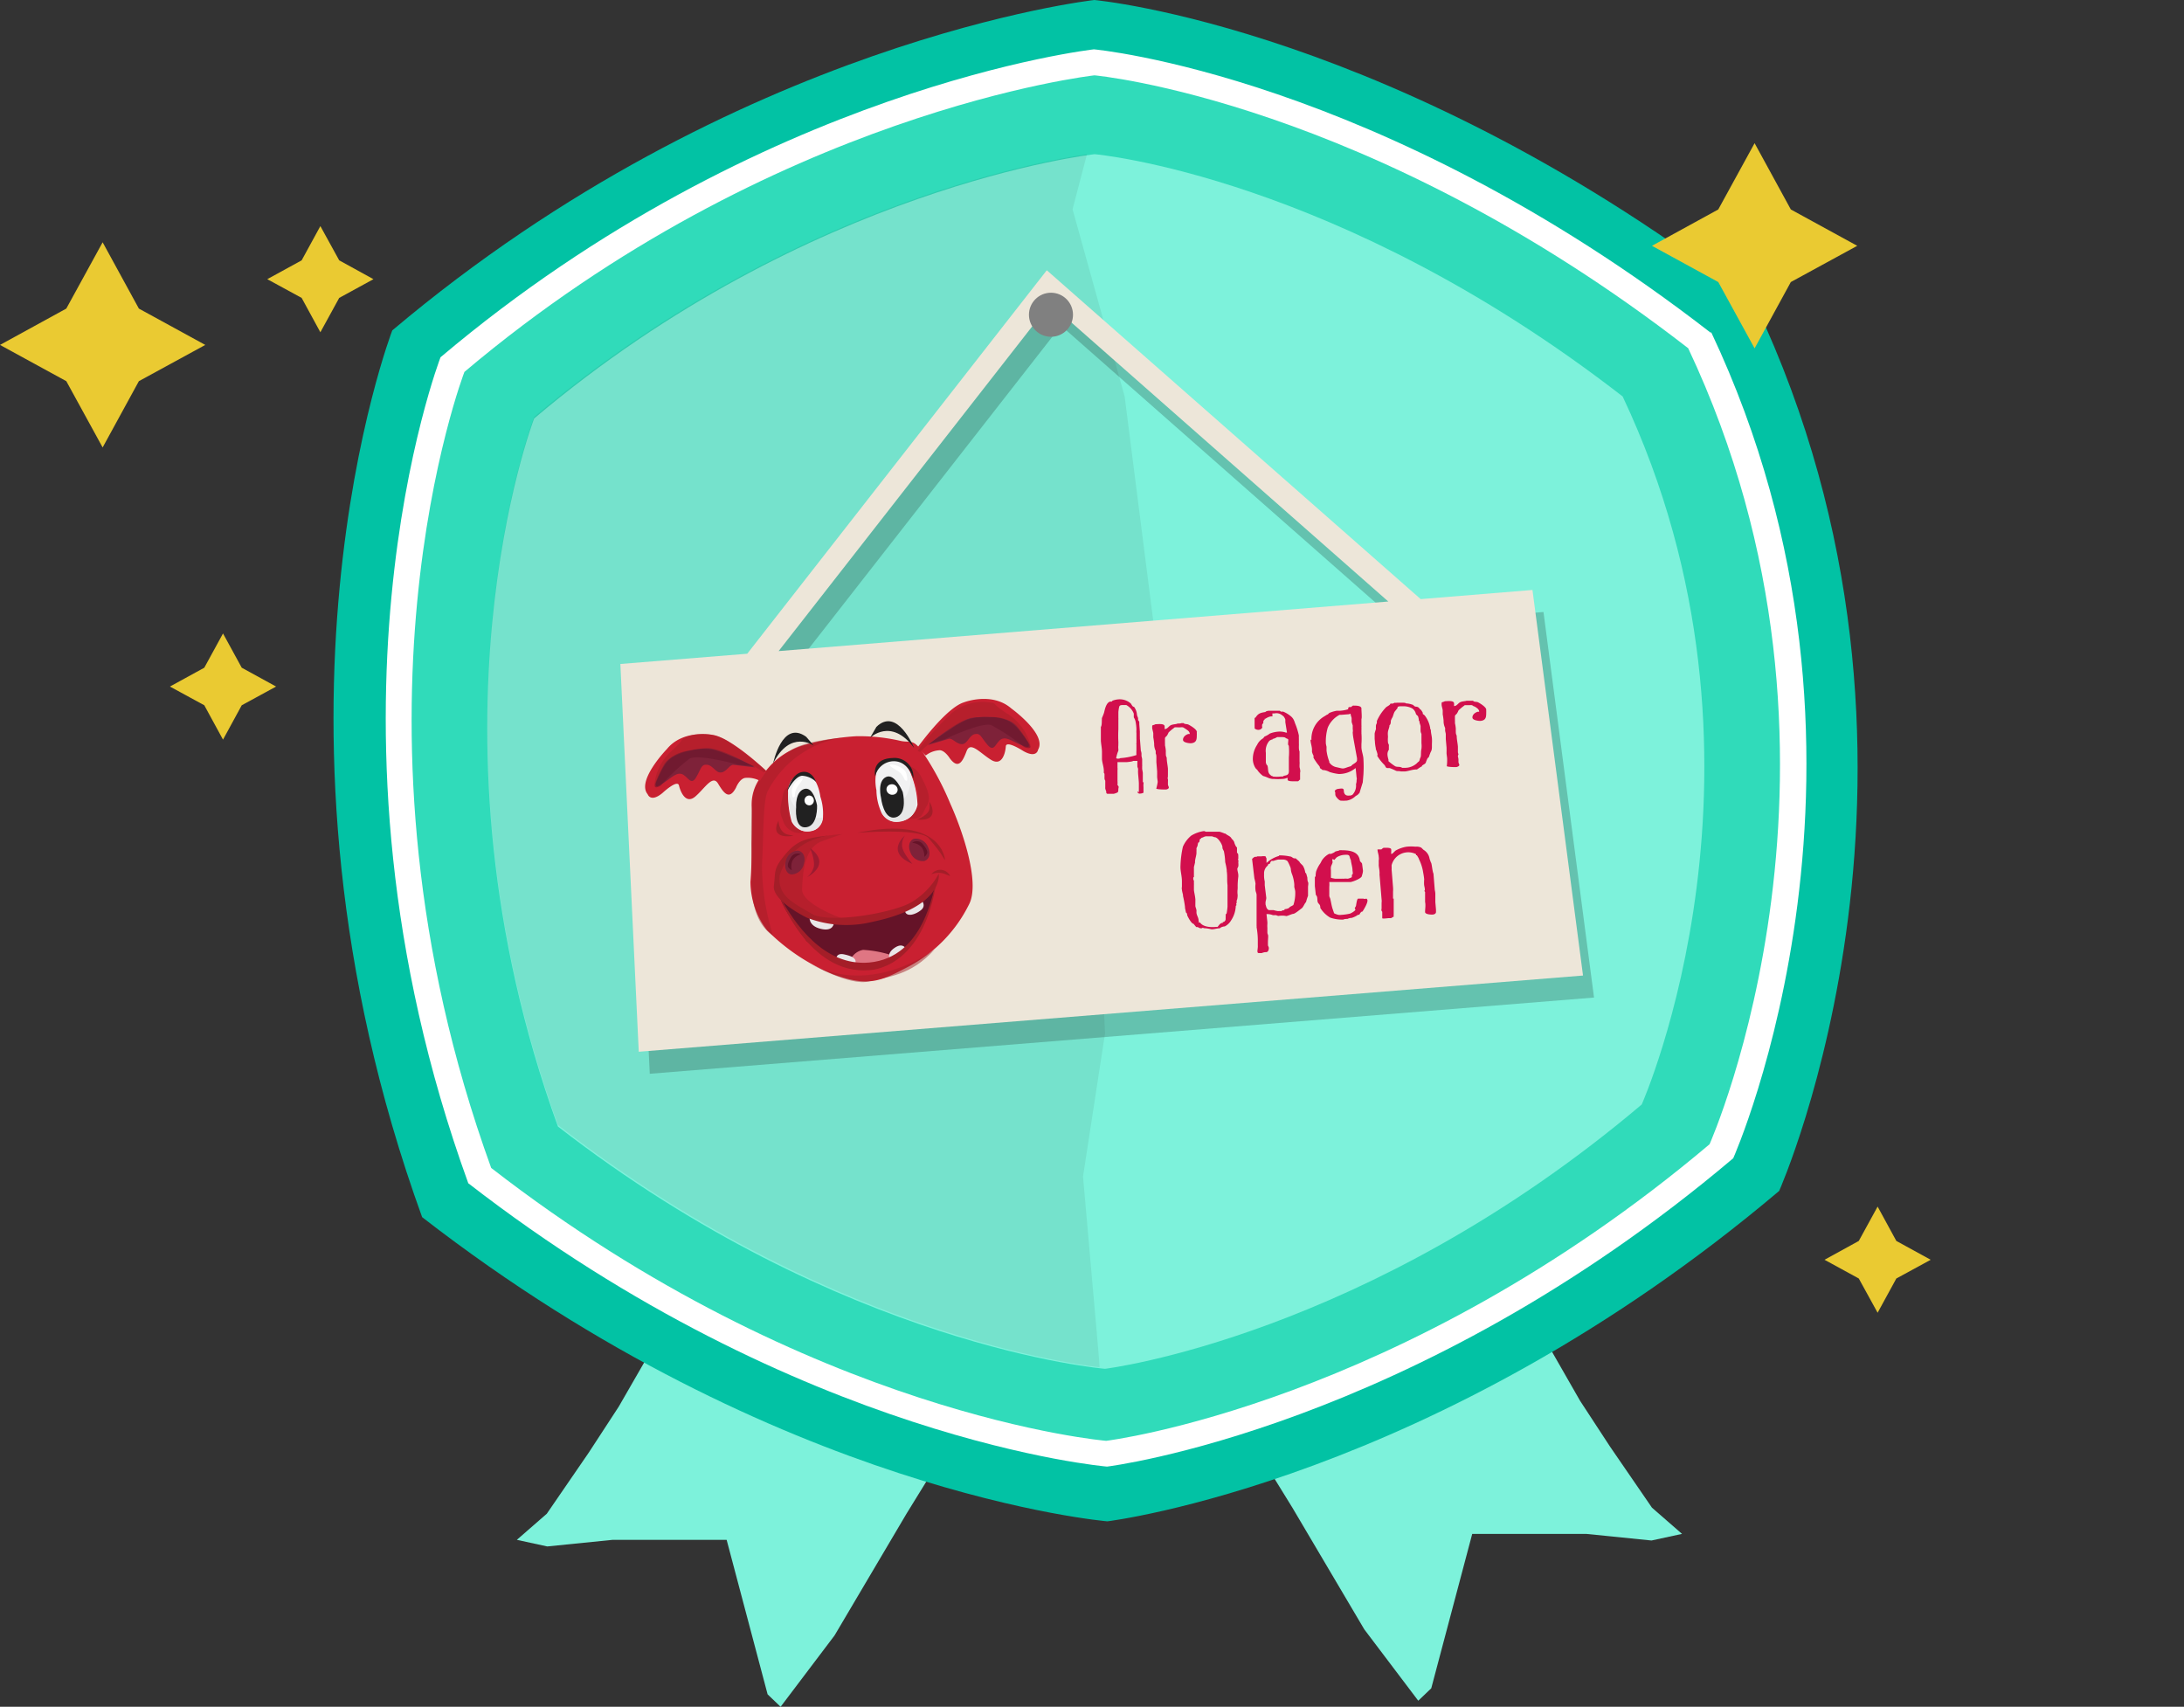 <svg xmlns="http://www.w3.org/2000/svg" xmlns:xlink="http://www.w3.org/1999/xlink" viewBox="0 0 198.31 154.98"><rect x="0" y="0" width="198.31" height="154.98" fill="#333333" stroke="none"/><defs><style>.cls-1{fill:none;}.cls-2{isolation:isolate;}.cls-3{fill:#7df2db;}.cls-4{fill:#02c2a4;}.cls-5{fill:#fff;}.cls-6{fill:#30dbba;}.cls-7{opacity:0.07;}.cls-8{clip-path:url(#clip-path);}.cls-9{fill:#eaca32;}.cls-10{opacity:0.2;mix-blend-mode:multiply;}.cls-11{fill:#ede6d9;}.cls-12{fill:#c92031;}.cls-13,.cls-14{fill:#a41e28;}.cls-13,.cls-23{opacity:0.5;}.cls-15,.cls-23{fill:#651328;}.cls-16{fill:#df7683;}.cls-17{fill:#eae7e8;}.cls-18{fill:#9c1b30;}.cls-19{fill:#7e2239;}.cls-20{fill:#f1f1f2;}.cls-21{fill:#e7e7e7;}.cls-22{fill:#212121;}.cls-24{fill:#d20f4d;}.cls-25{fill:gray;}</style><clipPath id="clip-path"><rect class="cls-1" x="44.24" y="14.03" width="61.59" height="110.15"/></clipPath></defs><g class="cls-2"><g id="Layer_1" data-name="Layer 1"><polygon class="cls-3" points="58.91 122.99 56.18 127.73 53.46 131.9 49.65 137.45 46.93 139.82 49.69 140.42 55.64 139.82 61.63 139.82 65.98 139.82 69.7 153.85 70.88 154.98 75.78 148.5 82.31 137.45 88.3 127.73 58.91 122.99"/><polygon class="cls-3" points="140.75 122.44 143.47 127.19 146.19 131.35 150 136.9 152.73 139.28 149.96 139.88 144.02 139.28 138.03 139.28 133.68 139.28 129.96 153.3 128.78 154.43 123.88 147.95 117.35 136.9 111.36 127.19 140.75 122.44"/><path class="cls-4" d="M159.42,27.62C127,2.49,99.37,0,99.37,0S66.89,3.61,35.62,30c0,0-13.65,35.36,2.71,80.52,32.39,25.13,62.22,27.62,62.22,27.62s29.78-3.61,61-30c0,0,17.39-39.07-2.17-80.53"/><path class="cls-5" d="M155.33,30.21c-30.18-23.41-56-25.73-56-25.73S69.12,7.84,40,32.44c0,0-12.72,32.94,2.52,75,30.18,23.41,58,25.73,58,25.73s27.74-3.36,56.86-28c0,0,16.21-36.4-2-75"/><path class="cls-6" d="M153.29,31.62C124.21,9.07,99.38,6.84,99.38,6.84S70.23,10.07,42.17,33.77c0,0-12.26,31.74,2.43,72.28,29.07,22.55,55.84,24.78,55.84,24.78s26.73-3.24,54.79-26.93c0,0,15.61-35.07-1.94-72.28"/><path class="cls-3" d="M147.34,36c-25.86-20.07-47.95-22-47.95-22s-25.93,2.88-50.89,24c0,0-10.89,28.24,2.16,64.29,25.86,20.07,49.68,22,49.68,22s23.77-2.88,48.73-24c0,0,13.88-31.19-1.73-64.29"/><g class="cls-7"><g class="cls-8"><path d="M99.79,123.32l-1.45-16.49,2-13L99.76,82l6.07-16.89L102.12,36,97.39,19,98.7,14c-4.29.63-27.64,4.81-50.2,23.86,0,0-10.89,28.23,2.16,64.29,23.67,18.36,45.62,21.58,49.18,22Z"/></g></g><polygon class="cls-9" points="12.61 28.02 18.64 31.32 12.61 34.61 9.32 40.63 6.02 34.61 0 31.32 6.02 28.02 9.32 22 12.61 28.02"/><polygon class="cls-9" points="162.61 19.02 168.64 22.32 162.61 25.61 159.32 31.63 156.02 25.61 150 22.32 156.02 19.02 159.32 13 162.61 19.02"/><polygon class="cls-9" points="172.19 112.68 175.31 114.39 172.19 116.09 170.49 119.2 168.78 116.09 165.67 114.39 168.78 112.68 170.49 109.56 172.19 112.68"/><polygon class="cls-9" points="30.8 23.64 33.91 25.35 30.8 27.05 29.09 30.17 27.39 27.05 24.27 25.35 27.39 23.64 29.09 20.53 30.8 23.64"/><polygon class="cls-9" points="21.95 60.63 25.07 62.34 21.95 64.04 20.25 67.16 18.55 64.04 15.43 62.34 18.55 60.63 20.25 57.52 21.95 60.63"/><g class="cls-10"><path d="M140.15,55.57,130,56.4,96.05,26.54,68.85,61.36l-11.52.93L59,97.5l85.74-6.92Zm-43.81-26,30.72,27.05L71.7,61.12Z"/></g><path class="cls-11" d="M139.15,53.57,129,54.4,95.05,24.54,67.85,59.36l-11.52.93L58,95.5l85.74-6.92Zm-43.81-26,30.72,27.05L70.7,59.12Z"/><g id="head"><path class="cls-12" d="M68.25,76.62s.08-2.39,0-3.46a4.13,4.13,0,0,1,1.17-3,6.69,6.69,0,0,1,3.91-2.58,21.62,21.62,0,0,1,4.42-.73,16.71,16.71,0,0,1,3.92.4c1,.26,1.21-.3,2.22,1.21A26.54,26.54,0,0,1,86.3,73c.91,2,2.78,7.07,1.68,9.14a12.81,12.81,0,0,1-5.33,5.55c-2.59,1.34-3.62,2-7,.78a18,18,0,0,1-6-4,7.3,7.3,0,0,1-1.51-4.4C68.27,78.59,68.25,76.62,68.25,76.62Z"/><path class="cls-13" d="M73.64,87.54s3.52,2,5.22,1.58,3.84-.51,6-2.91C84.84,86.21,79.27,90.5,73.64,87.54Z"/><path class="cls-13" d="M81.92,69.41a2,2,0,0,1,1.7,1.08c.55,1.07,1,1.94.51,2.73s-.26,1.32-2.18,1.06h0s3.17-1.43,0-4.87"/><path class="cls-14" d="M83.22,74.42s1.24-.38,1.19-1.16v-.45S85.53,74.63,83.22,74.42Z"/><path class="cls-14" d="M70.69,74.5s0,1.12.89,1.29l.47.1S69.79,76.34,70.69,74.5Z"/><path class="cls-13" d="M72,71.26a1.14,1.14,0,0,0-.93,1c-.16,1-.39,1.34,0,2.15a1.58,1.58,0,0,0,1.9,1.19h0S70.74,74.84,72,71.26Z"/><path class="cls-13" d="M70.19,84.94a21.59,21.59,0,0,1-1-6.37c.15-2.78.07-5.92.55-6.8A9.23,9.23,0,0,1,76.42,67s-3.36.23-4.65,1.16a8.34,8.34,0,0,0-3.21,3.42c-.53,1.43-.29,5.69-.32,7.35S68.14,83.61,70.19,84.94Z"/></g><path class="cls-15" d="M84.88,80.35s-.39,4.62-3.83,7c-1.22.21-3.34.49-3.34.49l-1.84-.54-1.64-1.1-1-.76s-2.25-3-2.39-4A26.17,26.17,0,0,0,73.16,83S80.83,85.34,84.88,80.35Z"/><path class="cls-16" d="M77.25,87.09a1.58,1.58,0,0,1,1.12-.84,10.2,10.2,0,0,1,2.89.59l-1.14.65-1.52.23-1.3-.08Z"/><path class="cls-17" d="M75.72,83.79s0,.84-1.2.55-1-1.16-1-1.16Z"/><path class="cls-17" d="M83.65,81.7s.49.5,0,.92-1.38.71-1.48.08A9.9,9.9,0,0,0,83.65,81.7Z"/><path class="cls-17" d="M82.21,86.08s-.27-.51-1,0-.42,1-.42,1Z"/><path class="cls-17" d="M75.92,87.15s-.06-.66.73-.49,1.17.4,1,.87A7.94,7.94,0,0,1,75.92,87.15Z"/><path class="cls-14" d="M70.71,81.24s2.68,7.33,8.22,6.85c0,0,4.93,0,6.11-8.15-.32.87-1.08,7-6.12,7.46C74.82,87.75,72.14,83.9,70.71,81.24Z"/><g id="snout"><path class="cls-18" d="M73.55,77s.56,1.27.29,1.88a1.71,1.71,0,0,1-.56.77S75.59,78.52,73.55,77Z"/><path class="cls-18" d="M82.85,78.44s-1-1.1-.94-1.74a1.35,1.35,0,0,1,.27-.84S80.31,77.38,82.85,78.44Z"/><path class="cls-19" d="M82.67,77.4a1.17,1.17,0,0,0,1.25.78c.45-.12.61-.67.36-1.23A1.2,1.2,0,0,0,83,76.16C82.58,76.29,82.42,76.84,82.67,77.4Z"/><path class="cls-15" d="M82.83,76.53a.68.68,0,0,1,1,.17s.49.54.34.81-.24.29-.24.29a1.4,1.4,0,0,0-.22-.84A1.28,1.28,0,0,0,82.83,76.53Z"/><path class="cls-14" d="M73.27,83.33s-3.16-1.52-3-2.89-.06-1.56,1.08-2.91,2.09-1.48,4.57-1.74a7.61,7.61,0,0,0-2.67.72,5.08,5.08,0,0,0-2.46,3c-.17,1.71.94,2.33,3,3.49,1.58.89,7.36-.11,9-1.09a6.81,6.81,0,0,0,2.45-2.57s.51,3-6,4.36A9.93,9.93,0,0,1,73.27,83.33Z"/><path class="cls-14" d="M84.57,79.39a1.61,1.61,0,0,1,1.3,0l.41.16A1,1,0,0,0,84.57,79.39Z"/><path class="cls-13" d="M76.48,83.4s-3.71-1.3-3.65-2.66S73,77,74.6,76.4s1.92-.66,1.92-.66a11.21,11.21,0,0,0-3.6.8s-2.48,1.81-2.47,3.55c0,0,.26,1.47,3.66,3.06A5.6,5.6,0,0,0,76.48,83.4Z"/><path class="cls-14" d="M77.85,75.62s5.39-.45,6.43.44c0,0,1,1.15,1.24,1.6l.29.45S85.63,74,77.85,75.62Z"/><path class="cls-19" d="M73,78.4a1.2,1.2,0,0,1-1.1,1c-.46,0-.71-.57-.56-1.16a1.18,1.18,0,0,1,1.09-1C72.92,77.29,73.17,77.8,73,78.4Z"/><path class="cls-15" d="M72.72,77.57a.69.69,0,0,0-.93.33s-.39.62-.2.86.3.25.3.25a1.46,1.46,0,0,1,.07-.87A1.26,1.26,0,0,1,72.72,77.57Z"/></g><g id="right_eye" data-name="right eye"><path class="cls-20" d="M79.58,71.75S78.94,69,81.07,69a1.87,1.87,0,0,1,1.64,1.29,8.13,8.13,0,0,1,.6,2.78,1.92,1.92,0,0,1-2,1.56,1.5,1.5,0,0,1-1.34-1A5,5,0,0,1,79.58,71.75Z"/><path class="cls-21" d="M82.58,70s.87,2.84-2.55,3.76c0,0,.5.86,1.27.84S84.29,74.45,82.58,70Z"/><path class="cls-22" d="M80,72.45s.23,2.07,1.34,1.76.63-2.29.63-2.29-.72-1.76-1.53-1.36S80,72.45,80,72.45Z"/><path class="cls-5" d="M82.15,70.82a1.57,1.57,0,0,0-.59-.79c-.43-.25-1-.59-.68-.61s1.28.26,1.42.84S82.43,71,82.15,70.82Z"/><path class="cls-5" d="M80.52,71.82a.53.53,0,0,0,.63.33.45.45,0,0,0,.33-.59.52.52,0,0,0-.63-.33A.45.45,0,0,0,80.52,71.82Z"/><path class="cls-22" d="M79.47,70.5a1.74,1.74,0,0,1,1.68-1.38c1.38,0,1.78,1.56,1.78,1.56a1.71,1.71,0,0,0-1.88-1.85C79.06,68.9,79.47,70.5,79.47,70.5Z"/></g><g id="left_eye" data-name="left eye"><path class="cls-20" d="M74.49,72.34s-.3-2.64-2-2A1.72,1.72,0,0,0,71.56,72a8.53,8.53,0,0,0,.33,2.61,1.62,1.62,0,0,0,2.06.77,1.33,1.33,0,0,0,.78-1.25A4.85,4.85,0,0,0,74.49,72.34Z"/><path class="cls-21" d="M71.59,71.7a2.7,2.7,0,0,0,3.13,2.53s-.15.91-.77,1.12S71.52,76.11,71.59,71.7Z"/><path class="cls-22" d="M72.29,73.31s-.2,1.94.9,1.81,1-2,1-2-.32-1.73-1.16-1.48S72.29,73.31,72.29,73.31Z"/><path class="cls-5" d="M72.18,72.29a1.48,1.48,0,0,1,.24-.87c.27-.35.66-.83.36-.74a1.36,1.36,0,0,0-.89,1.17C71.94,72.4,72,72.55,72.18,72.29Z"/><path class="cls-5" d="M73.07,72.81a.43.43,0,0,0,.53.3.44.44,0,0,0,.28-.55.42.42,0,0,0-.52-.31A.45.45,0,0,0,73.07,72.81Z"/><path class="cls-22" d="M74.1,71s-.36-1.09-1.31-.89-1.31,1.72-1.31,1.72.67-1.33,1.34-1.39A1.93,1.93,0,0,1,74.1,71Z"/></g><g id="eye_brows" data-name="eye brows"><path class="cls-22" d="M70.2,69.32s.81-4,3-2.42l.69.8S71.75,66.2,70.2,69.32Z"/><path class="cls-22" d="M83,67.91S81.48,64.15,79.58,66L79,67S80.9,65.1,83,67.91Z"/></g><g id="left_ear" data-name="left ear"><path class="cls-12" d="M69.58,70S66.43,67,64.72,66.73c0,0-2.67-.54-4.16,1.28,0,0-2.79,2.87-1.75,4.11,0,0,.26.79,1.35-.12,0,0,1.35-1.26,1.49-.68s.62,1.75,1.49,1,1.56-2,2.06-1.17,1,1.57,1.63.37c0,0,.34-.88.9-.89A2.37,2.37,0,0,1,69,70.9Z"/><path class="cls-19" d="M68.57,69.68s-3.17-1.87-4.49-1.75-2.94.33-3.74,1.4c0,0-1.42,2.52-.48,2s1.44-1.19,2-1.06.85,1.15,1.34.33.45-1.21,1-1.16.79.78,1.3.7.74-.73,1.11-.69Z"/><path class="cls-23" d="M67,69.43s-3.59-1-4.39-.54A18.77,18.77,0,0,0,60,71.33s-.88.57-.42-.43,1.06-2.56,3-2.72h0a4.75,4.75,0,0,1,3.61.4h0l2.33,1Z"/><path class="cls-13" d="M69.58,70l-.2.14A14.11,14.11,0,0,0,67.3,69c-.18-.12-2.63-1-2.72-1a6.29,6.29,0,0,0-3.59.79c-.69.44-1,1.42-1.58,2.55a4.78,4.78,0,0,1,1.5-3.09c1.42-1.26.79-1.13,1.43-1.35a4.37,4.37,0,0,1,3.67.35,28.32,28.32,0,0,1,2.85,2.14Z"/></g><g id="right_ear" data-name="right ear"><path class="cls-12" d="M83.3,67.89s2.57-3.59,4.21-4.11c0,0,2.54-1,4.32.55,0,0,3.25,2.34,2.43,3.74,0,0-.11.83-1.35.12,0,0-1.54-1-1.58-.42S91,69.61,90,69s-1.88-1.72-2.23-.8-.74,1.72-1.53.65c0,0-.5-.81-1-.72a2.2,2.2,0,0,0-1.18.47Z"/><path class="cls-19" d="M84.25,67.65s2.8-2.38,4.12-2.5,3-.18,3.93.73c0,0,1.84,2.24.83,1.92s-1.63-.93-2.17-.7-.64,1.28-1.27.56-.65-1.12-1.18-1-.65.91-1.17.91-.85-.59-1.21-.48Z"/><path class="cls-23" d="M85.77,67.13s3.36-1.59,4.23-1.29a18.75,18.75,0,0,1,3,2s1,.41.34-.5S91.87,65,89.91,65.13h0a4.8,4.8,0,0,0-3.49,1h0l-2.11,1.44Z"/><path class="cls-13" d="M83.32,68.18l.22.1a14.35,14.35,0,0,1,1.85-1.53c.16-.15,2.41-1.45,2.5-1.49a6.35,6.35,0,0,1,3.68.17c.74.31,1.18,1.23,2,2.23a4.84,4.84,0,0,0-2-2.79c-1.62-1-1-1-1.65-1.08a4.36,4.36,0,0,0-3.55,1,27.9,27.9,0,0,0-2.44,2.59Z"/></g><path class="cls-24" d="M103.41,71.94a.88.88,0,0,1,0-.17c0-.21,0-.43,0-.63s-.07-.84-.07-.94a2,2,0,0,1,0-.28c0-.09,0-.17-.06-.27a5.09,5.09,0,0,1,0-.56l0,0-.4,0c0,.06-.45.1-.54.11l-.2,0s-.06,0-.06,0l-.37,0s-.06,0-.07,0l-.06,0,0,0-.11,0c0,.07,0,.31,0,.37s0,.12,0,.13a1,1,0,0,1,0,.24l0,0,0,.39,0,.06,0,.51h0a2.51,2.51,0,0,1,0,.39.29.29,0,0,1,.11.18c-.11.41.13.45-.45.61-.08,0-.12,0-.17,0l-.4,0a.15.15,0,0,1-.11-.09s0-.1,0-.11l-.09-.26v-.05a.81.81,0,0,1,0-.11l0-.57a.43.43,0,0,1-.07-.25l0-.37a.37.37,0,0,0-.06-.1.24.24,0,0,1,0-.08.08.08,0,0,1,0,0s0-.09,0-.1c0-.34-.15-.73-.17-1.06,0,0,0,0,0,0l0-.65c0-.33-.07-.64-.1-1,0-.08,0-.13,0-.23v-.07s0-.17,0-.19c0-.28,0-.57,0-.85V66c.1-.1.08-.53.09-.66s0-.11,0-.12.15-.34.2-.51.16-.89.54-1l.15,0s.08-.09.09-.09a1.87,1.87,0,0,1,.57-.12,1.51,1.51,0,0,1,1.08.38c.07.09.15.31.29.3a1.34,1.34,0,0,1,.27.75s.09.25.1.27l0,.2a.29.29,0,0,1,.11.18s0,0,0,.1,0,.09,0,.08l.05.66a.25.25,0,0,1,0,.07,0,0,0,0,1,0,0l0,.4a.06.06,0,0,1,0,.06.06.06,0,0,1,0,.06l.09,1.16a.82.82,0,0,1,.06.27v.13a.69.69,0,0,1,0,.08s.06.25.06.29l0,.48a1,1,0,0,1,0,.17s0,.1,0,.12,0,.09,0,.11.06.33.06.37l0,.57c0,.09,0,.09,0,.18s0,.07.06.11,0,0,0,.08,0,0,0,.07a1.09,1.09,0,0,0,0,.26c0,.07,0,.12,0,.21l0,0,0,0,0,.26v0s0,0,0,0,0,.06,0,.05a.71.71,0,0,1-.31.08.21.21,0,0,1-.23-.12s0,0,0,0,0-.08,0-.08Zm-2.06-3.1c.05.07.31.06.38,0a6.08,6.08,0,0,0,1.46-.28,3,3,0,0,1,0-.43l0-.08,0-.48a.13.13,0,0,1,0-.1v0s0,0,0,0a.26.26,0,0,1,0,0,1.07,1.07,0,0,0,0-.18s0,0,0,0a1.46,1.46,0,0,0,0-.2l0-.43a.69.69,0,0,1,0-.08,1.71,1.71,0,0,1,0-.32.07.07,0,0,0,0,0,4.16,4.16,0,0,0-.09-.79,1.24,1.24,0,0,0-.15-.33c0-.11,0-.25,0-.34a1.48,1.48,0,0,0-.68-.78c-.1,0-.22,0-.33,0s-.29,0-.32.18a3.17,3.17,0,0,0-.07.46s0,0,0,0l0,.53a.86.86,0,0,1,0,.16s0,.13,0,.17,0,0,0,.07,0,0,0,0,0,.27,0,.32l0,.31a11,11,0,0,0,0,1.15s0,.09,0,.11,0,0,0,.06a.53.53,0,0,0,0,.12,1.46,1.46,0,0,0,0,.36s0,0,0,.05,0,0,0,.09l0,0A3.18,3.18,0,0,0,101.35,68.84Zm.23,2.08s0-.06,0-.06S101.6,70.91,101.58,70.92Z"/><path class="cls-24" d="M105.12,71c0-.07-.05-.38-.05-.44s0-.08,0-.1v-.13a.32.32,0,0,0,0-.1c0-.07,0-.11,0-.19s0,0,0,0L105,69.2c0-.06,0-.28,0-.34l0-.09c0-.12,0-.22-.06-.35v-.17l0-.06a1.44,1.44,0,0,1-.14-.56.87.87,0,0,1,0-.1s0,0,0,0a5.77,5.77,0,0,0-.08-.58c0-.12,0-.22,0-.34s-.08-.33-.1-.51c0-.35,0-.18.3-.34.23,0,.81-.09.83.19a1.41,1.41,0,0,1,0,.18.31.31,0,0,0,0,.07c.23,0,.33-.2.51-.32s.56-.12.61-.16.27,0,.41-.06h.2c.06.11.29.07.42.13s.75.41.77.65c0,0,0,.06,0,.07l0,.1a.3.3,0,0,1,0,.1c0,.4,0,.74-.54.78-.21,0-.69-.07-.71-.29s.16-.45.47-.55c0,0,0,0,0,0l.06,0a.21.21,0,0,1,.08,0c0-.25-.23-.36-.43-.5l0,0c-.15-.08-.13-.13-.38-.11a2.43,2.43,0,0,1-.35,0l-.08,0h-.12l-.14.11a3.76,3.76,0,0,0-.42.36,2.1,2.1,0,0,1-.13.26c-.06.1-.2.16-.2.28l0,.44a0,0,0,0,1,0,0,.74.74,0,0,1,0,.18,3.08,3.08,0,0,1,.08.53,2.35,2.35,0,0,0,0,.26.64.64,0,0,1,0,.09.81.81,0,0,0,.08.25c0,.34.08.64.11,1,0,.06,0,.09,0,.15a.13.13,0,0,1,0,.05l0,.37,0,0s0,0,0,0a1.21,1.21,0,0,0,0,.18s-.06.1,0,.2a1.55,1.55,0,0,1,0,.23c0,.09,0,.16,0,.25s.08.2.08.29-.17.17-.28.17-.75,0-.86-.08A4.15,4.15,0,0,0,105.12,71Zm3.6-4.52s0-.06,0-.06S108.75,66.46,108.72,66.46Z"/><path class="cls-24" d="M115.54,65.05l-.1,0c-.22,0-.69.24-.73.46,0,0,0,.12,0,.14h0c0,.06-.06.06-.09.1a0,0,0,0,0,0,0,.57.57,0,0,0,0,.31s0,0,0,0a.39.39,0,0,1-.33.21.5.5,0,0,1-.37-.13,1.52,1.52,0,0,0,0-.21c0-.21,0-.46,0-.64s0-.07.08-.13c.25-.37.4-.43.91-.51,0-.06.2-.1.26-.11s.38,0,.45,0a.16.16,0,0,1,.07,0h.52l.1.08c.07,0,.13,0,.21,0a2.58,2.58,0,0,1,.75.47,1,1,0,0,1,.2.27,2,2,0,0,1,.12.31,6.09,6.09,0,0,1,.35,1.12,2.62,2.62,0,0,0,0,.29v.1s0,.28,0,.32a1.85,1.85,0,0,1,0,.24v.06c0,.15,0,.3.06.44,0,.3,0,.51,0,.82l0,0s0,.06,0,.08a1.45,1.45,0,0,1,0,.3l0,0,0,.17c0,.1.05.19.05.28a.5.5,0,0,1,0,.27l0,.64c-.08,0-.11.13-.2.14s-.18,0-.29,0l-.13,0s-.09,0-.1,0-.4,0-.41-.13,0,0,0-.1,0-.07-.06-.07l0,0a1.2,1.2,0,0,1-.45.09,4.55,4.55,0,0,1-.74,0s0,0,0,0l-.13,0a1.32,1.32,0,0,1-.43-.12,2.6,2.6,0,0,0-.42-.15,2.27,2.27,0,0,1-.49-.49c-.05-.11-.1-.09-.2-.23a1.58,1.58,0,0,1-.24-.75,2.35,2.35,0,0,1,.39-1.36,1.35,1.35,0,0,1,.56-.6s.07-.13.14-.16a2,2,0,0,0,.45-.26,2.69,2.69,0,0,1,.83-.18,1.69,1.69,0,0,1,.63.09s0,0,.1,0,0,0,0,0l-.15-.94s0-.18,0-.23-.14-.34-.24-.36a.82.82,0,0,0-.75-.21l-.19,0,0,0s0-.05,0-.05S115.54,65,115.54,65.05ZM115,69.43l.07.06c.12.26,0,.61.24.84s.19.08.27.18l0,0a2.77,2.77,0,0,0,.71,0l.2,0c.08-.15.54,0,.54-.46a1.34,1.34,0,0,0,0-.2c0-.21,0-.4,0-.61l0-.27s0-.18,0-.2a6.28,6.28,0,0,0,0-1s0-.07-.05-.12,0-.31,0-.45-.15-.11-.25-.2-.4-.07-.55-.07a1.47,1.47,0,0,0-.21,0l-.17.09-.16.06a.12.12,0,0,1-.08,0v.06c-.06,0-.22.06-.3.13a1.38,1.38,0,0,0-.32,1.09c0,.11,0,.2,0,.31h0l0,.38s0,0,0,.06,0,.09,0,.14Zm-.12-4.14s0-.05,0-.05S114.81,65.29,114.83,65.29Z"/><path class="cls-24" d="M121.75,72.7c-.15,0-.43-.32-.48-.45s0-.31-.06-.38.1-.17.15-.2.27-.06.45-.07.21.11.21.17a.14.14,0,0,1,0,0c0,.3.14.5.46.47h.13a.05.05,0,0,1,0,0l.18-.06a1.2,1.2,0,0,0,.34-.93s0,0,0-.07a.9.9,0,0,0,.05-.35l0,0a.4.4,0,0,0,0-.24c-.06-.67-.09-.85-.09-.85a2.35,2.35,0,0,1-1.53.54,4.36,4.36,0,0,1-.83-.18,1.51,1.51,0,0,0-.58-.18h-.06c-.15-.13-.22-.15-.24-.19s0,0,0-.06-.2-.28-.27-.38-.26-.37-.3-.47,0-.17,0-.18a1.58,1.58,0,0,1-.15-.37.13.13,0,0,1,0,0l0-.23c0-.21-.12-.59-.13-.79s.07,0,.08-.07a2.36,2.36,0,0,1,1.2-2.15l.22-.14c.09,0,.13-.11.22-.16a3.11,3.11,0,0,1,.64-.19l.18,0h0s.09,0,.1,0a3.31,3.31,0,0,0,.78-.14v-.13a.29.29,0,0,1,.1-.07l.18,0s0-.05.05-.06.11-.11.15-.07l0,0c.22,0,.7,0,.72.25,0,0,0,.06,0,.07,0,.19.06.83,0,.89l0,.49a.23.23,0,0,0,0,0l0,0s0,.06,0,.07a1,1,0,0,1,0,.2,2.26,2.26,0,0,1,0,.27v.08a.15.15,0,0,1,0,0s0,.1,0,.1v0l0,0a.24.24,0,0,1,0,.08,6.7,6.7,0,0,1,0,1s0,.16,0,.18v.08c0,.35.16.71.18,1.06a12,12,0,0,1,0,1.45l-.06.7s-.27.86-.28.92-.15.16-.16.19-.18.1-.27.19a1.5,1.5,0,0,1-.76.36h-.06a3.27,3.27,0,0,1-.44,0S121.81,72.72,121.75,72.7Zm1.15-5.61a4.86,4.86,0,0,1-.07-.55v-.05a.66.66,0,0,0,0-.28c0-.15,0-.18,0-.34,0,0-.1-.3-.1-.33l0-.25a.94.94,0,0,1,0-.09l0,0-.1-.35c.06,0,0-.08-.12,0l-.74.06-.14,0a2.33,2.33,0,0,0-1.07,1.17,4.41,4.41,0,0,0-.17,1.44,2.8,2.8,0,0,0,.06.28l0,0,0,.29,0,0s0,0,0,.06a4.15,4.15,0,0,0,.25,1l0,.08.08.1a1,1,0,0,0,.52.32c.7.15.57.19,1.1,0l.29-.09c.08-.17.55-.3.53-.55,0,0,0,0,0-.06l0,0v-.1Z"/><path class="cls-24" d="M124.82,67V66.6a3,3,0,0,1,.12-.4,2,2,0,0,1,0-.33c0-.08.08-.17.08-.25a.76.76,0,0,0,0-.15,4.23,4.23,0,0,1,.84-1.25c.09-.08.38-.2.39-.33l.21,0,.18-.08a.65.65,0,0,0,.2,0l0,0H127s0,0,0,0l.12,0h.26c.08,0,.26,0,.28.06a1.86,1.86,0,0,1,.57.11c.09,0,.17.14.26.17s.19,0,.31.09.1.15.22.21a1.78,1.78,0,0,1,.17.27s0,.09,0,.1.14.1.18.15a2.51,2.51,0,0,1,.5,1.18v.08l.05,0c0,.33.08.53.1.81s0,.39,0,.6l0,0s0,.1,0,.17,0,.28-.08.42-.18.47-.2.51l-.12.12a2.78,2.78,0,0,0-.16.4c-.08.14-.26.17-.34.28s0,.08,0,.08h-.09s0,0,0,0-.36.24-.37.25h-.09c-.31,0-.68.15-1,.18l-.37,0c-.17-.06-.35,0-.48-.08a5.15,5.15,0,0,0-.54-.23l-.21,0c-.15,0-.17-.18-.26-.28a4.13,4.13,0,0,1-.63-.79c-.06-.09,0,0,0-.18a2.7,2.7,0,0,0-.16-.48.19.19,0,0,0,0-.09h0a3.72,3.72,0,0,1-.08-.65A1.57,1.57,0,0,1,124.82,67Zm1.26,2a.42.42,0,0,0,0,.12,4.61,4.61,0,0,0,.61.46c.19.09.44,0,.63.14l.26,0a1.62,1.62,0,0,0,1.07-.41c.15-.18.21-.12.26-.33s.07-.15.1-.29,0-.47.06-.69a2.32,2.32,0,0,0,0-.52c0-.08,0-.07,0-.14s0-.3,0-.46l0-.24a.71.71,0,0,1-.08-.29l0,0,0-.42a1.9,1.9,0,0,0-.09-.29c0-.08,0-.15-.07-.21a.21.21,0,0,1,0-.06,1.28,1.28,0,0,0-.08-.35,1,1,0,0,1-.18-.18.83.83,0,0,0-.33-.51s0,0,0,0a1.68,1.68,0,0,0-.86-.2l-.17,0c-.08,0-.25,0-.31.08a.59.59,0,0,0,0,.08l-.27.34c-.09.17-.12.34-.19.5a1.48,1.48,0,0,0-.15.31c0,.06,0,.37-.12.4,0,.21-.11.4-.14.6s0,.34,0,.49a2.67,2.67,0,0,0,0,.48c0,.09.08.18.08.23a.51.51,0,0,1,0,.13s0,.26,0,.31C125.9,68.39,126,68.69,126.08,69Zm2.9,0s0-.07,0-.06S129,69,129,69Z"/><path class="cls-24" d="M131.4,68.86c0-.06-.05-.38-.05-.44a.62.62,0,0,1,0-.1s0-.12,0-.13a.26.26,0,0,0,0-.09c0-.08,0-.12,0-.2l0,0-.07-.79s0-.28,0-.33l0-.09c0-.12-.05-.23-.06-.36v-.17l0-.06a1.44,1.44,0,0,1-.14-.56s0-.1,0-.1l0,0a5.77,5.77,0,0,0-.08-.58c0-.12,0-.22,0-.34s-.08-.33-.1-.51c0-.35,0-.18.3-.34.23,0,.81-.09.83.19a1.24,1.24,0,0,1,0,.18.41.41,0,0,1,0,.07c.23,0,.33-.2.51-.32s.56-.12.61-.16l.41,0,.2,0c.06.12.29.08.42.13s.75.42.77.66l0,.06,0,.11a.25.25,0,0,1,0,.09c0,.4,0,.74-.54.78-.21,0-.69-.07-.71-.29s.16-.44.47-.54c0,0,0,0,0,0l.06,0h.08c0-.24-.23-.36-.43-.49l-.05,0c-.15-.09-.13-.13-.38-.11l-.35,0-.08,0H133a1,1,0,0,1-.14.11,5.22,5.22,0,0,0-.42.36,2.1,2.1,0,0,1-.13.26c-.06.11-.2.16-.2.28l0,.44a0,0,0,0,1,0,0,.74.74,0,0,1,0,.18,3.05,3.05,0,0,1,.08.54,2.44,2.44,0,0,0,0,.26.45.45,0,0,1,0,.08.79.79,0,0,0,.08.26c0,.33.08.63.11,1,0,0,0,.08,0,.14a.13.13,0,0,1,0,0l0,.38,0,0s0,0,0,0,.05.17.05.18-.06.11-.05.2a1.44,1.44,0,0,1,.05.24c0,.08,0,.15,0,.25s.08.2.08.28-.17.17-.27.18-.76,0-.87-.08A4.3,4.3,0,0,0,131.4,68.86Zm3.6-4.51s0-.06,0-.07S135,64.35,135,64.35Z"/><path class="cls-24" d="M112.35,78.87h0c0,.2.08.38.09.59v.06s0,0,0,.07,0,0,0,0a7.18,7.18,0,0,0-.06.8s0,.09,0,.11a.38.38,0,0,1,0,.1s0,.09,0,.12,0,0,0,0a.15.15,0,0,0,0,0,2,2,0,0,0,0,.55s0,.38-.09.5a.05.05,0,0,1,0,0l0,0,0,.24c-.11,0,.06.19-.08.24a2.52,2.52,0,0,1-.41,1.3,1.41,1.41,0,0,1-.59.57c-.12,0-.38.07-.44.17-.25,0-.42.07-.66.09-.05,0-.06,0-.11,0s0,0,0,0-.38-.09-.57-.09-.18-.09-.32,0a.08.08,0,0,0,0,0,.57.57,0,0,0-.13,0l-.23-.11-.13,0s0,0,0,0l-.25-.3c-.19,0-.52-.64-.57-.77h0s0-.22-.11-.24l-.09-.43s0,0,0-.08a9.1,9.1,0,0,0-.18-1l0,0s0,0,0-.07-.09-.34-.1-.51a.54.54,0,0,1,0-.25l0-.52c0-.39-.1-.75-.13-1.15a2.09,2.09,0,0,1,0-.26,8.9,8.9,0,0,1,.22-1.72,2.74,2.74,0,0,1,.75-1,3,3,0,0,1,1.11-.41h.11a.32.32,0,0,0,.24.05c.06,0,.11,0,.2,0h.65c.08,0,.16,0,.23,0s.35.1.51.17l.06,0c.14.14.35.2.48.34s.09.23.14.16a1.81,1.81,0,0,1,.18.27c0,.07.16.48.25.48l0,.5c.15.06.11.26.12.41a.36.36,0,0,0,0,.09c0,.08-.06.13,0,.19s0,.09,0,.1a.06.06,0,0,0,0,.05l0,.08a1.31,1.31,0,0,1,0,.31h0A0,0,0,0,1,112.35,78.87Zm-2,5.3h.2c.15-.16.16-.25.37-.36l.11,0s0-.08,0-.09h.06a.29.29,0,0,0,.2-.3s0,0,0-.06,0-.06,0-.07a1.1,1.1,0,0,0,0-.25l.09-.1a6,6,0,0,0,.08-.61c0-.26,0-.54,0-.8l0-.2,0-.06c0-.07,0-.21,0-.29s0-.22,0-.24l0-.31,0-.06c-.06-.43,0-.84-.07-1.27V79s0,0,0,0a5.25,5.25,0,0,0-.14-.71,6,6,0,0,0-.12-1S111,77.05,111,77s0,0,0-.07c0-.23-.37-.85-.67-.91-.14,0-.16-.07-.32-.08l-.42,0a.06.06,0,0,0-.06,0c-.18,0-.27.11-.45.14,0,.08-.06.05-.12.12s0,.29-.17.32l-.06.31a1.37,1.37,0,0,0-.09.2,2.28,2.28,0,0,1,0,.27s0,.12,0,.14l0,0c0,.25-.15.61-.13.88a0,0,0,0,1,0,0s-.1.41-.1.41l0,.65,0,0,0,.26c-.07,0-.06.12-.06.18s.06.11.06.2a.26.26,0,0,1,0,.09,1.17,1.17,0,0,0,0,.11.26.26,0,0,1,0,.08.2.2,0,0,1,0,.06c0,.15,0,.28,0,.43s.11.57.13.86l0,0a.66.66,0,0,1,0,.14,1.91,1.91,0,0,1,0,.21v.25c0,.12.09.27.1.41s0,.08,0,.09h0l0,.1c0,.23.17.44.19.68v.08c.06,0,0,.14,0,.15l.13,0C109.27,84.24,110.16,84.19,110.36,84.17Zm1.93-5.47s0-.06,0-.06S112.26,78.7,112.29,78.7Z"/><path class="cls-24" d="M114.21,85.84s0-.15,0-.17v0c0-.1,0-.26,0-.38a7,7,0,0,0-.11-1.1.35.35,0,0,0,0-.12l0-.64s0-.28,0-.34,0,0,0-.07c0-.19,0-.35,0-.52s0-.11,0-.13,0-.07,0-.06c0-.19,0-.48,0-.69,0,0,0-.09,0-.16v-.19c0-.17-.09-.29-.1-.46a2.28,2.28,0,0,1,0-.53s0,0,0-.06,0,0,0,0a3.78,3.78,0,0,0-.1-.46l-.21-1.77a2.44,2.44,0,0,1,.19-.16c.09-.06.22,0,.28-.07l.37,0a1,1,0,0,1,.39,0c0,.06.07.14.08.2s0,0,0,0l0,.34h0v.06a2.72,2.72,0,0,1,1.14-.64l0,0c0-.05,0-.05,0-.05a4.46,4.46,0,0,1,1,.1c.13,0,.23.13.36.17l.15,0,.33.29c.06.15.23.26.33.39a1.66,1.66,0,0,1,.2.55c0,.1.08.09.11.2s.09.31.09.33,0,.3.06.39,0,.36,0,.42c0,.24,0,.57,0,.77l0,.06a4.75,4.75,0,0,0-.18.57c-.16.16-.24.46-.41.58s-.59.48-.75.49-.61.25-.68.19a1.81,1.81,0,0,0-.66,0,.65.65,0,0,1-.21-.07c-.1,0-.21,0-.3,0A1.43,1.43,0,0,0,115,83l.08.73s0,.05,0,.07,0,.08,0,.09a1.94,1.94,0,0,0,0,.35v.08a.41.41,0,0,0,0,.08s0,.06,0,.14l0,0s0,.09,0,.1l0,0c0,.08,0,.12.05.23s0,.42,0,.67c0,0,0,.22,0,.25a.16.16,0,0,1,0,.06s.07.14.08.2,0,.39-.24.41h-.11a1.23,1.23,0,0,0-.29.08h-.17l-.06,0c-.1,0-.14,0-.16-.12S114.23,86.05,114.21,85.84Zm1-3.2c.14,0,.31,0,.43,0a2.71,2.71,0,0,0,.41.09,1.79,1.79,0,0,1,.27,0l.07,0v-.06h0c.07,0,.27,0,.26-.12.15,0,.42-.07.47-.2l0,0a3.37,3.37,0,0,0,.32-.17,3.43,3.43,0,0,0,.17-1.19c0-.16-.07-.32-.09-.48a1.92,1.92,0,0,0,0-.24s0,0,0,0a3.51,3.51,0,0,0-.19-.86,1.54,1.54,0,0,1-.12-.48.11.11,0,0,1,0,0,.71.71,0,0,0-.06-.23s-.18-.46-.28-.54a.67.67,0,0,0-.39-.11l-.28,0s-.06,0-.06,0l-.08,0a2.9,2.9,0,0,0-.42.12h-.16c-.1,0-.15.23-.2.27s-.08,0-.09,0-.06.11-.08.16a.9.9,0,0,0-.33.76,2.93,2.93,0,0,0,0,.29,2.63,2.63,0,0,0,.06.39s0,.29,0,.34l.14,1.15,0,0c0,.15-.08.33-.07.47a.54.54,0,0,1,0,.11l.06.22C115,82.45,115.09,82.6,115.22,82.64Z"/><path class="cls-24" d="M120.7,83.27a2.64,2.64,0,0,1-.81-.82s0-.21-.07-.3a1.09,1.09,0,0,0-.11-.13c-.17-.22,0-.55-.23-.76l-.09-.8s0-.7,0-.78.07-.09.07-.12,0-.35.08-.52a3.17,3.17,0,0,1,.28-.55c.1-.11.16-.31.27-.45a1.76,1.76,0,0,1,.6-.51l.18,0,.29-.13c.06-.13.4-.12.47-.2.57,0,1.35,0,1.69.5a1.11,1.11,0,0,1,.16.45c0,.08.18.18.2.29l.08.62c0,.16-.06.33-.11.51s-.7.46-1,.52c-.08,0-.26,0-.34,0l-.59,0s-.49,0-.55,0-.31,0-.47,0a2.25,2.25,0,0,1,0,.44v0c0,.22,0,.47,0,.7v.15l.09.23c.07.3.11.57.19.85l.16.47,0,0a1.94,1.94,0,0,0,.38.14.88.88,0,0,0,.28,0,4.57,4.57,0,0,0,.73-.1c.1,0,.56-.28.54-.37a.59.59,0,0,0-.06-.14s.09-.14.11-.19.08-.66.2-.67l.49,0c.06.05.24,0,.26,0s.1.07.1.17c0,.26-.29.74-.41.93s0,0-.14.1-.14.22-.21.26h-.09a2,2,0,0,1-.6.29s0,0-.08,0a1.1,1.1,0,0,0-.29.09c-.14,0-.25,0-.38.06a3.28,3.28,0,0,1-1.19-.18A1,1,0,0,0,120.7,83.27Zm.55-3.48.19,0,.3,0a1.92,1.92,0,0,1,.24,0,2.08,2.08,0,0,1,.4,0,1.35,1.35,0,0,0,.37-.14s0-.09,0-.1,0-.16.06-.17,0-.3,0-.34c0-.31-.12-.63-.15-.94-.19-.33,0-.52-.54-.48a1.47,1.47,0,0,0-.75.23,2.36,2.36,0,0,0-.2.23L121,78c-.06.12,0,.16,0,.28s-.13.31-.15.45,0,.25,0,.34a.17.17,0,0,0,0,.06s0,.55,0,.57S121.2,79.79,121.25,79.79Z"/><path class="cls-24" d="M125.45,82.52c0-.17,0-.36,0-.55a1,1,0,0,0,0-.3l-.19-2.28a.86.86,0,0,0,0-.22c0-.2-.06-.4-.07-.6,0,0,0-.06,0-.07a1.49,1.49,0,0,0,0-.21.49.49,0,0,0,0-.11v-.05a.84.84,0,0,0,0-.32c0-.22-.11-.44-.11-.68l0,0,.11,0a.16.16,0,0,1,.07,0h.17s.16-.15.22-.15.07,0,.12,0,0,0,.11,0,.42,0,.44.14,0,.22,0,.34,0,.07.06.07.27-.25.35-.3a3,3,0,0,1,1-.35,4.09,4.09,0,0,1,.79,0,1.05,1.05,0,0,1,.5.07c.1.06.17.17.26.23a1.14,1.14,0,0,1,.53.81s0,0,0,0l.12.33c.07,0,.13.82.23,1l.12,1.49a1.75,1.75,0,0,1,.05.33c0,.1,0,.22,0,.33s0,.11,0,.12,0,.29,0,.32l.06.69s0,.07,0,.08l0,.07v.06c0,.13-.12.21-.26.23s-.72,0-.73-.22.07-.61,0-.92c0,0,0-.08,0-.11l0-.49,0,0,0,0c0-.14,0-.14,0-.31l0,0s-.06-.06-.08-.13l.06,0v-.08c0-.16-.06-.31-.07-.46s0-.27,0-.41a.25.25,0,0,0,0-.13c0-.08-.06-.44-.08-.53a4.06,4.06,0,0,0-.39-1.24c0-.06-.15-.29-.19-.35l-.07,0s0-.08,0-.1a1.56,1.56,0,0,0-2.22,1l0,.16a1.94,1.94,0,0,1,0,.24l.13,1.61a2.43,2.43,0,0,1,0,.39l0,0,0,.64h.06v.06c0,.2,0,.41,0,.63,0,0,0,.25,0,.29s0,0,0,0,0,.07,0,.1,0,0,0,0v.35s0,0,0,0a.66.66,0,0,0,0,.15v.05s-.2.12-.24.14h-.22c-.08,0-.57.08-.58,0l0-.58A.25.25,0,0,1,125.45,82.52Z"/><circle class="cls-25" cx="95.43" cy="28.58" r="2"/></g></g></svg>